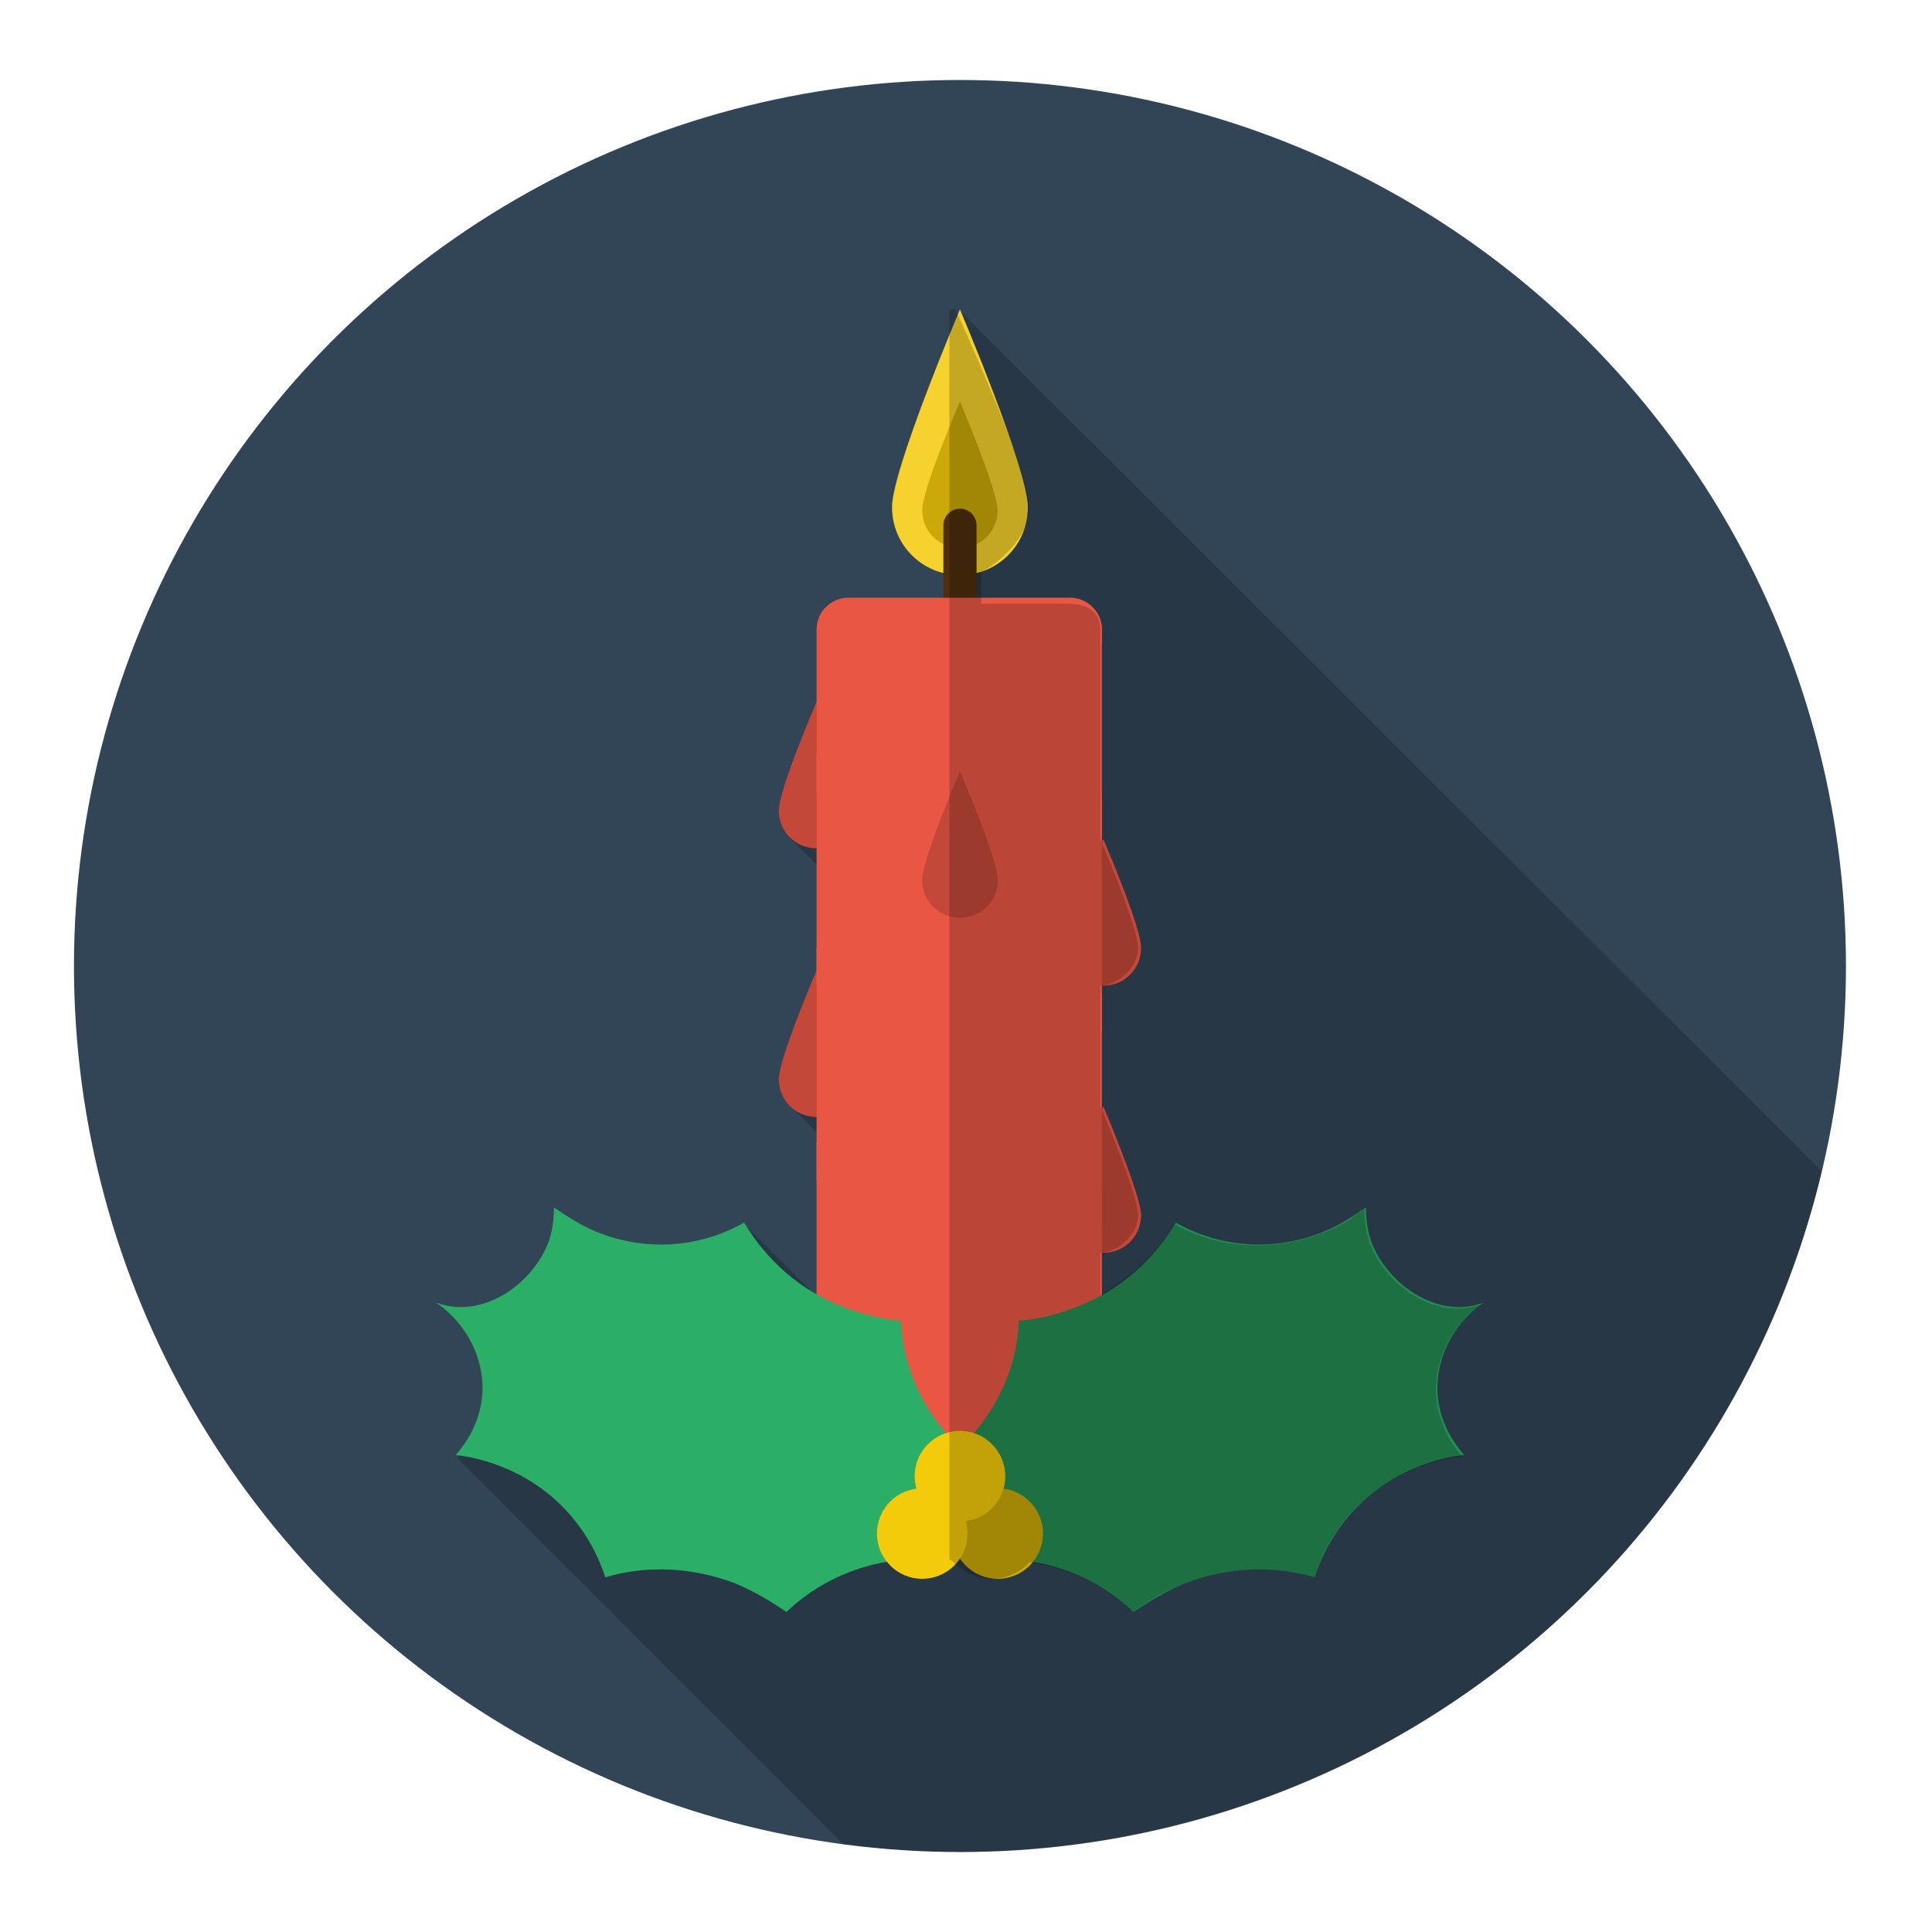 <?xml version="1.0" ?><!DOCTYPE svg  PUBLIC '-//W3C//DTD SVG 1.1//EN'  'http://www.w3.org/Graphics/SVG/1.1/DTD/svg11.dtd'><svg style="enable-background:new 0 0 128 128;" version="1.1" viewBox="0 0 128 128" xml:space="preserve" xmlns="http://www.w3.org/2000/svg" xmlns:xlink="http://www.w3.org/1999/xlink"><style type="text/css">
	.st0{display:none;}
	.st1{fill:#1E5170;}
	.st2{opacity:0.2;}
	.st3{fill:#2BAF67;}
	.st4{fill:#F5D22D;}
	.st5{fill:#34D27C;}
	.st6{fill:#EA5644;}
	.st7{fill:#F3CB0A;}
	.st8{fill:#A564BE;}
	.st9{fill:#6E437F;}
	.st10{opacity:0.2;fill:#53325F;}
	.st11{fill:#F6DA50;}
	.st12{fill:#C34839;}
	.st13{fill:#FFFFFF;}
	.st14{fill:#286C95;}
	.st15{fill:#74BDE9;}
	.st16{fill:#ABD7F2;}
	.st17{fill:#F8F9FA;}
	.st18{fill:#F6CCA2;}
	.st19{fill:#ED6E5F;}
	.st20{fill:#9C392D;}
	.st21{fill:#F3F6F6;}
	.st22{fill:#9B5B19;}
	.st23{fill:#FCEEE0;}
	.st24{fill:#90CAED;}
	.st25{fill:#EEF2F3;}
	.st26{fill:#FDFDFD;}
	.st27{fill:#238C53;}
	.st28{fill:#314557;}
	.st29{fill:#CAA908;}
	.st30{fill:#4E2E0C;}
	.st31{clip-path:url(#SVGID_2_);}
	.st32{fill:#A28707;}
	.st33{fill:#13836F;}
	.st34{fill:#094137;}
	.st35{fill:#1A693E;}
	.st36{clip-path:url(#SVGID_4_);}
</style><g><g class="st0" id="guids"/><g id="Vrstva_2"><g><circle class="st28" cx="63.6" cy="64" r="58.7"/></g><g class="st2"><path d="M120.7,77.6L63.6,20.6L63.2,43L53,54.5l-0.7,1l2.4,2.4l0.4,12.6l-2.6,2.9l2.7,2.7l-0.9,10l-5-5l-0.9,1.3L30.3,96.6      l25.6,25.6c2.5,0.3,5.1,0.5,7.8,0.5C91.3,122.7,114.5,103.5,120.7,77.6z"/></g><g><path class="st4" d="M68.1,33.6c0,2.5-2,4.5-4.5,4.5s-4.5-2-4.5-4.5s4.5-13.1,4.5-13.1S68.1,31.1,68.1,33.6z"/></g><g><path class="st12" d="M56.6,53.7c0,1.4-1.1,2.5-2.5,2.5c-1.4,0-2.5-1.1-2.5-2.5s2.5-7.2,2.5-7.2S56.6,52.4,56.6,53.7z"/></g><g><path class="st12" d="M56.6,71.5c0,1.4-1.1,2.5-2.5,2.5c-1.4,0-2.5-1.1-2.5-2.5s2.5-7.2,2.5-7.2S56.6,70.1,56.6,71.5z"/></g><g><path class="st12" d="M75.6,80.5c0,1.4-1.1,2.5-2.5,2.5s-2.5-1.1-2.5-2.5s2.5-7.2,2.5-7.2S75.6,79.2,75.6,80.5z"/></g><g><path class="st12" d="M75.6,62.8c0,1.4-1.1,2.5-2.5,2.5s-2.5-1.1-2.5-2.5s2.5-7.2,2.5-7.2S75.6,61.4,75.6,62.8z"/></g><g><path class="st29" d="M66.1,33.8c0,1.4-1.1,2.5-2.5,2.5s-2.5-1.1-2.5-2.5s2.5-7.2,2.5-7.2S66.1,32.5,66.1,33.8z"/></g><g><path class="st30" d="M63.6,43.8c-0.6,0-1.1-0.5-1.1-1.1v-7.9c0-0.6,0.5-1.1,1.1-1.1c0.6,0,1.1,0.5,1.1,1.1v7.9      C64.7,43.3,64.2,43.8,63.6,43.8z"/></g><g><path class="st6" d="M70.9,101.7H56.2c-1.2,0-2.1-1-2.1-2.1V41.7c0-1.2,1-2.1,2.1-2.1h14.7c1.2,0,2.1,1,2.1,2.1v57.9      C73.1,100.8,72.1,101.7,70.9,101.7z"/></g><g><defs><path d="M70.9,101.7H56.2c-1.2,0-2.1-1-2.1-2.1V41.7c0-1.2,1-2.1,2.1-2.1h14.7c1.2,0,2.1,1,2.1,2.1v57.9       C73.1,100.8,72.1,101.7,70.9,101.7z" id="SVGID_1_"/></defs><clipPath id="SVGID_2_"><use style="overflow:visible;" xlink:href="#SVGID_1_"/></clipPath><g class="st31"><rect class="st6" height="2.2" transform="matrix(0.886 -0.463 0.463 0.886 -14.208 34.724)" width="45.9" x="40.6" y="45.2"/></g><g class="st31"><rect class="st6" height="2.2" transform="matrix(0.886 -0.463 0.463 0.886 -20.164 36.187)" width="45.9" x="40.6" y="58"/></g><g class="st31"><rect class="st6" height="2.2" transform="matrix(0.886 -0.463 0.463 0.886 -26.12 37.649)" width="45.9" x="40.6" y="70.9"/></g><g class="st31"><rect class="st6" height="2.2" transform="matrix(0.886 -0.463 0.463 0.886 -32.077 39.112)" width="45.9" x="40.6" y="83.8"/></g><g class="st31"><rect class="st6" height="2.2" transform="matrix(0.886 -0.463 0.463 0.886 -38.033 40.575)" width="45.9" x="40.6" y="96.6"/></g></g><g><path class="st27" d="M87.1,104.5c-2.7-0.8-5.7-0.7-8.6,0.4c-1.2,0.5-2.4,1.2-3.4,1.9c-2.4-2.3-5.7-3.6-9.2-3.5      c-0.1-0.3-0.1-0.5-0.2-0.8c-0.4-1.1-1.1-1.9-2-2.6c0.2-1.1,0.2-2-0.2-3c-0.1-0.3-0.2-0.3-0.3-0.6c2.6-2.3,4.2-5.5,4.3-8.8      c1.3-0.1,2.5-0.4,3.8-0.9c2.9-1.1,5.1-3.1,6.6-5.6c2.8,1.6,6.4,2,9.8,0.6c1-0.4,1.9-1,2.8-1.6c0,0.8,0.1,1.6,0.4,2.4      c1.2,2.9,4.5,5,7.4,3.9c-2.6,1.8-3.8,5.1-2.6,8c0.3,0.8,0.8,1.5,1.3,2.1c-1,0.1-2.1,0.4-3.1,0.8      C90.4,98.6,88.1,101.4,87.1,104.5z"/></g><g><path class="st3" d="M40.1,104.5c2.7-0.8,5.7-0.7,8.6,0.4c1.2,0.5,2.4,1.2,3.4,1.9c2.4-2.3,5.7-3.6,9.2-3.5      c0.1-0.3,0.1-0.5,0.2-0.8c0.4-1.1,1.1-1.9,2-2.6c-0.2-1.1-0.2-2,0.2-3c0.1-0.3,0.2-0.3,0.3-0.6c-2.6-2.3-4.2-5.5-4.3-8.8      c-1.3-0.1-2.5-0.4-3.8-0.9c-2.9-1.1-5.1-3.1-6.6-5.6c-2.8,1.6-6.4,2-9.8,0.6c-1-0.4-1.9-1-2.8-1.6c0,0.8-0.1,1.6-0.4,2.4      c-1.2,2.9-4.5,5-7.4,3.9c2.6,1.8,3.8,5.1,2.6,8c-0.3,0.8-0.8,1.5-1.3,2.1c1,0.1,2.1,0.4,3.1,0.8      C36.8,98.6,39.1,101.4,40.1,104.5z"/></g><g><circle class="st29" cx="66.1" cy="101.6" r="3"/></g><g><circle class="st7" cx="61.1" cy="101.6" r="3"/></g><g><circle class="st7" cx="63.6" cy="97.8" r="3"/></g><g><path class="st12" d="M66.1,58.3c0,1.4-1.1,2.5-2.5,2.5s-2.5-1.1-2.5-2.5s2.5-7.2,2.5-7.2S66.1,56.9,66.1,58.3z"/></g><g class="st2"><path d="M98.2,86.4c-2.9,1.1-6.2-1-7.4-3.9c-0.3-0.8-0.4-1.5-0.4-2.4c-0.8,0.6-1.7,1.2-2.8,1.6c-3.4,1.3-7,1-9.8-0.6      c-1.1,1.9-2.9,3.5-4.9,4.7V83c1,0,2.5-1.1,2.5-2.5c0-1.4-2.5-7.2-2.5-7.2v-8c1,0,2.5-1.1,2.5-2.5c0-1.4-2.5-7.2-2.5-7.2V41.7      c0-1.2-0.9-1.7-2.1-1.7H65v-2.1c1-0.5,3.2-2.2,3.2-4.3c0-2.5-4.9-13.1-4.9-13.1s-0.4,0-0.4,0v82.8c1,0.8,1.7,1.3,2.8,1.3      c0.9,0,1.9-0.4,2.5-1.1c2.6,0.4,5,1.5,6.9,3.3c1-0.8,2.1-1.4,3.4-1.9c2.9-1.1,5.9-1.2,8.6-0.4c0.9-3.1,3.3-5.9,6.7-7.2      c1-0.4,2.1-0.7,3.1-0.8c-0.6-0.6-1-1.3-1.3-2.1C94.4,91.5,95.6,88.2,98.2,86.4z"/></g></g></g></svg>